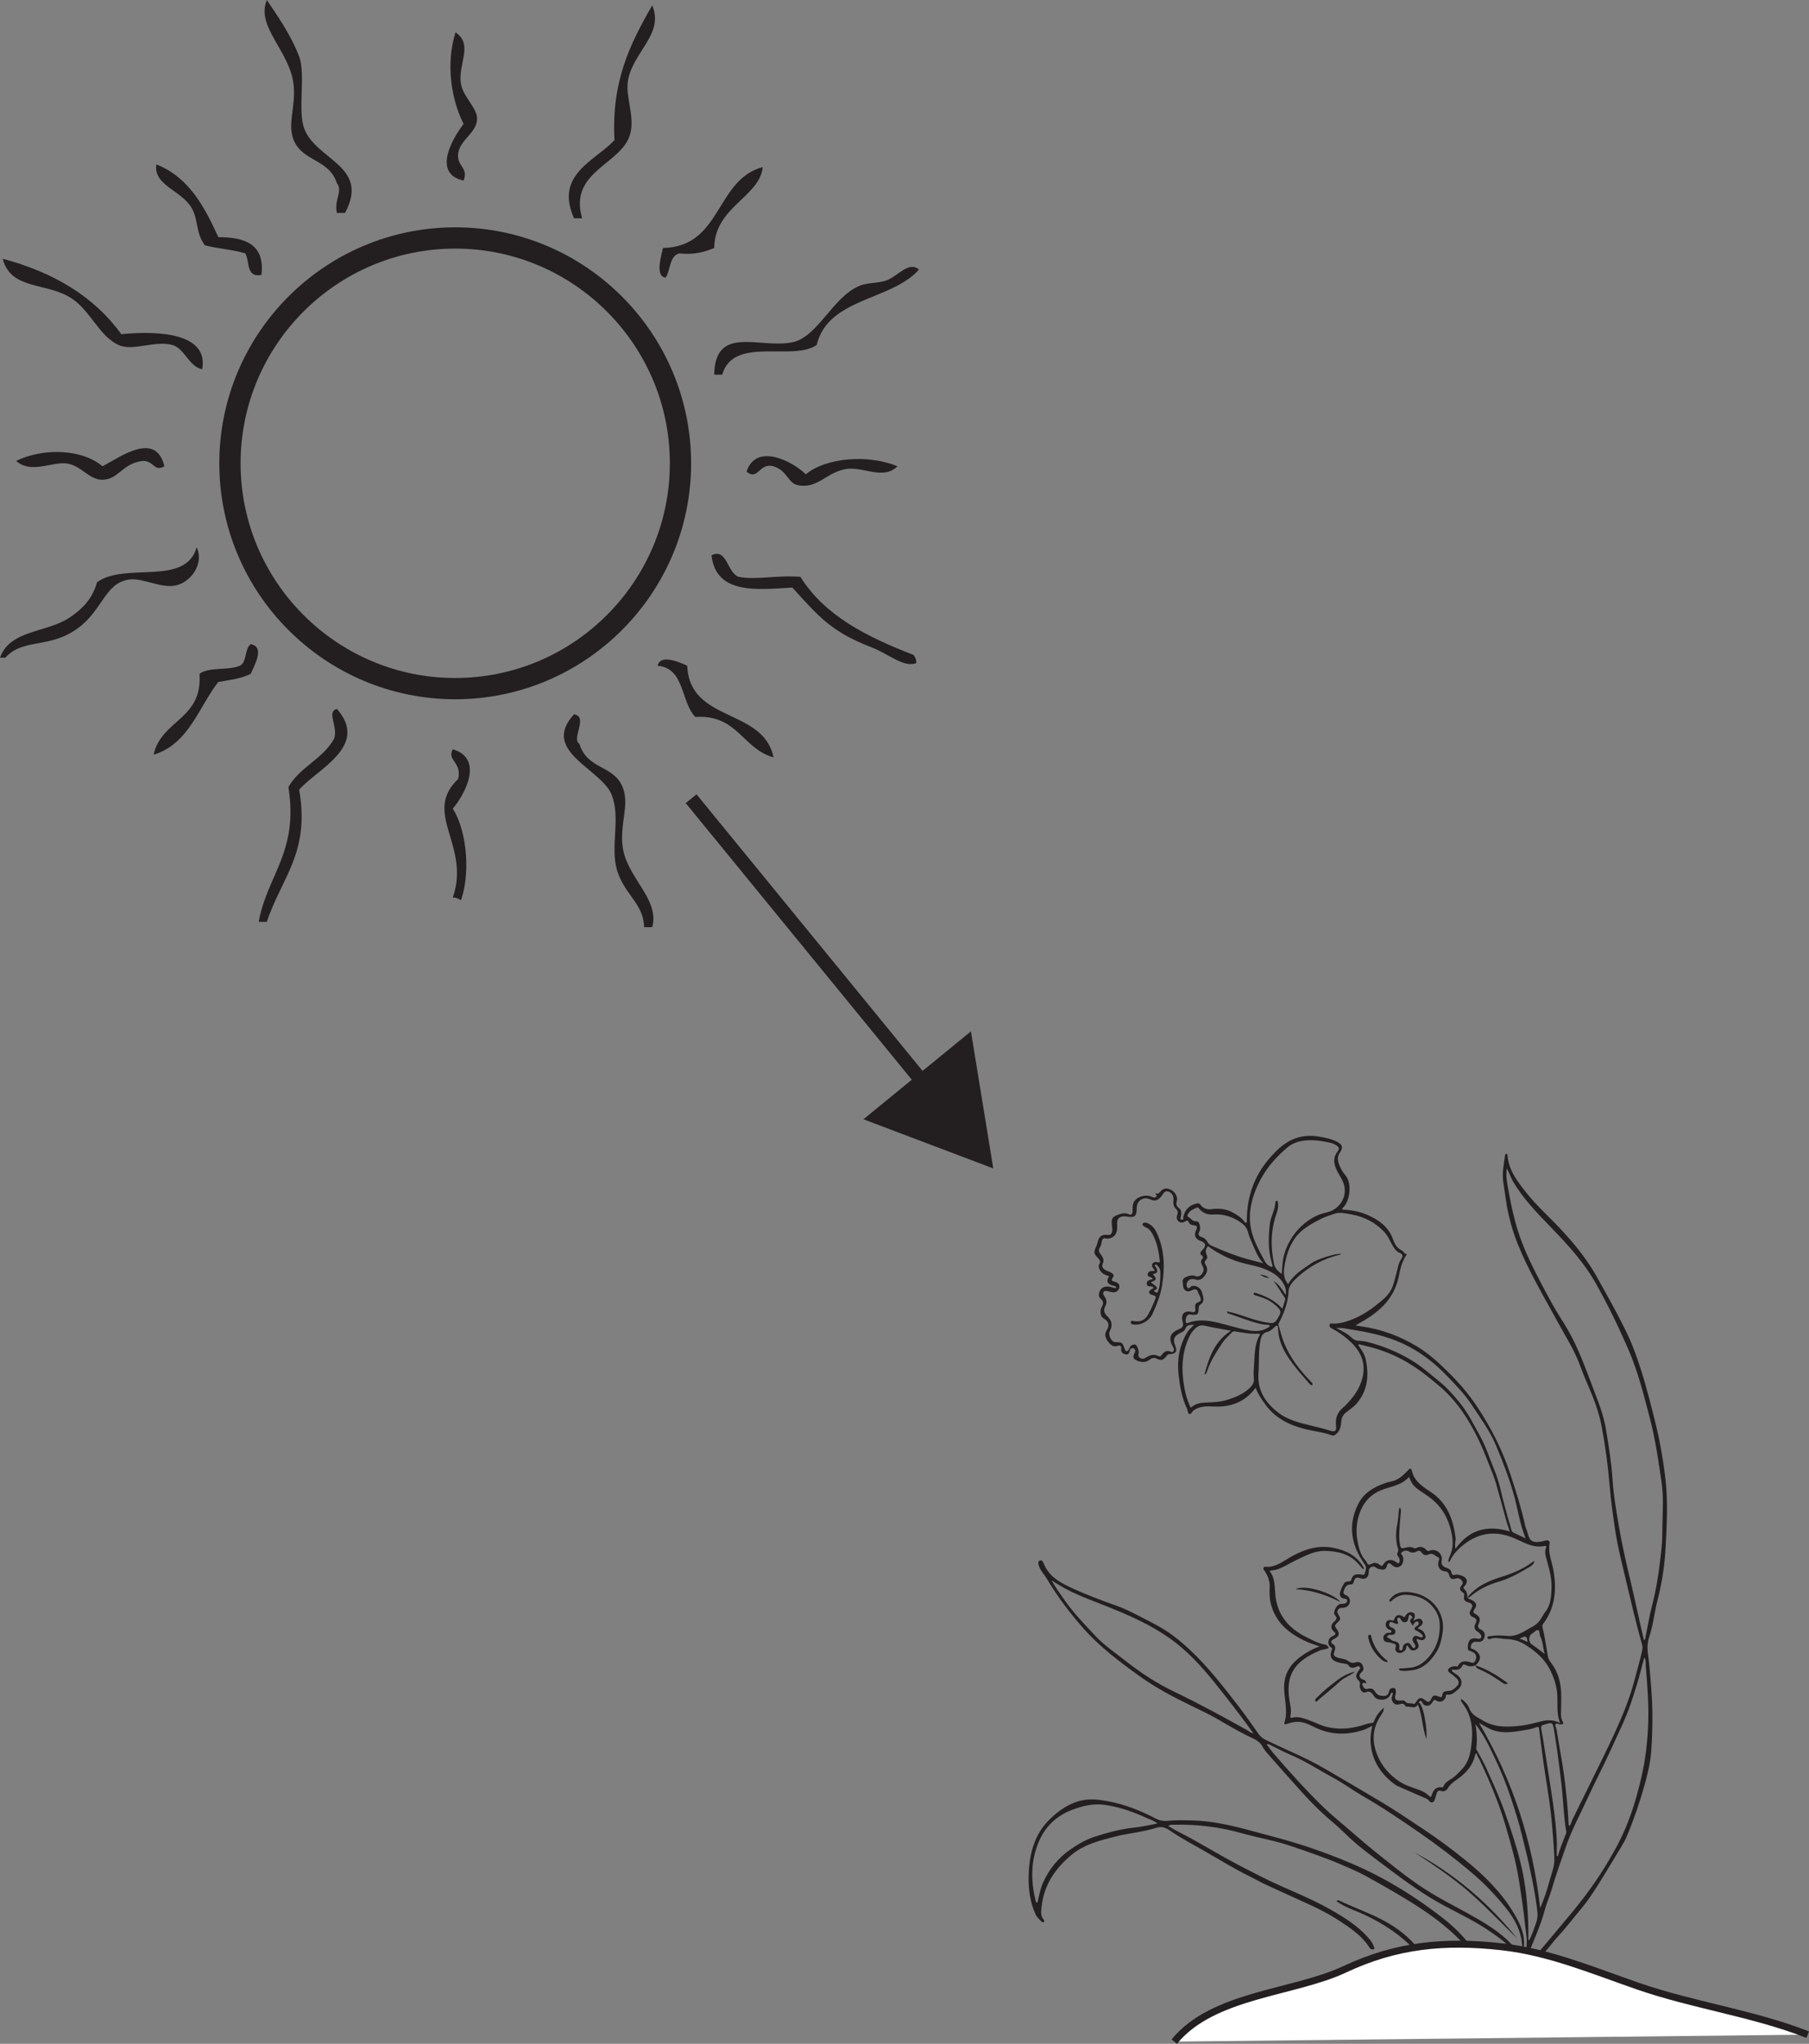 <?xml version="1.0" encoding="UTF-8"?>
<svg xmlns="http://www.w3.org/2000/svg" xmlns:xlink="http://www.w3.org/1999/xlink" width="259.871pt" height="293.523pt" viewBox="0 0 259.871 293.523" version="1.1">
<rect x="0" y="0" width="259.871" height="293.523" fill="#808080" stroke="none"/>
<defs>
<clipPath id="clip1">
  <path d="M 168 279 L 259.871 279 L 259.871 293.523 L 168 293.523 Z M 168 279 "/>
</clipPath>
<clipPath id="clip2">
  <path d="M 154 265 L 259.871 265 L 259.871 293.523 L 154 293.523 Z M 154 265 "/>
</clipPath>
</defs>
<g id="surface1">
<path style=" stroke:none;fill-rule:evenodd;fill:rgb(13.73%,12.16%,12.549%);fill-opacity:1;" d="M 93.695 133.16 L 92.531 133.16 C 92.449 129.773 89.723 128.5 88.656 125.031 C 87.613 121.582 89.199 117.57 87.887 114.188 C 86.402 110.375 77.562 107.91 82.465 102.582 C 84.582 102.953 82.016 106.07 83.238 106.836 C 84.352 110.547 88.148 109.844 89.438 113.035 C 90.484 115.625 89.023 118.141 89.438 121.547 C 89.977 126.016 94.824 129.098 93.695 133.16 "/>
<path style=" stroke:none;fill-rule:evenodd;fill:rgb(13.73%,12.16%,12.549%);fill-opacity:1;" d="M 38.328 132.387 L 37.168 132.387 C 38.359 125.703 42.922 122.395 41.43 113.035 C 43.066 110.148 46.418 108.988 48.012 106.062 C 48.574 104.23 46.855 102.254 48.398 101.805 C 53.117 107.195 45.48 110.473 42.977 113.422 C 44.574 122.469 40.406 126.109 38.328 132.387 "/>
<path style=" stroke:none;fill-rule:evenodd;fill:rgb(13.73%,12.16%,12.549%);fill-opacity:1;" d="M 66.211 129.293 C 65.891 129.086 65.574 128.887 65.043 128.898 C 67.672 121.434 60.605 116.82 65.816 111.871 C 66.395 109.449 64.164 109.238 65.043 107.609 C 69.516 108.914 66.859 114.004 65.043 116.133 C 67.301 119.699 67.449 125.98 66.211 129.293 "/>
<path style=" stroke:none;fill-rule:evenodd;fill:rgb(13.73%,12.16%,12.549%);fill-opacity:1;" d="M 111.117 108.773 C 106.664 107.543 105.957 102.578 99.891 102.965 C 97.773 100.824 98.395 95.941 94.469 95.613 C 94.891 93.781 97.969 95.27 98.727 95.613 C 99.031 103.82 109.711 101.66 111.117 108.773 "/>
<path style=" stroke:none;fill-rule:evenodd;fill:rgb(13.73%,12.16%,12.549%);fill-opacity:1;" d="M 22.07 108.387 C 23.137 103.387 29.148 103.328 28.656 96.773 C 29.957 95.754 32.844 96.312 34.461 95.613 C 35.496 95.102 35.113 93.172 36.012 92.512 C 38.129 92.883 36.5 95.652 36.012 96.773 C 34.738 97.438 33.027 97.664 31.359 97.938 C 28.488 101.645 27.117 106.855 22.07 108.387 "/>
<path style=" stroke:none;fill-rule:evenodd;fill:rgb(13.73%,12.16%,12.549%);fill-opacity:1;" d="M 102.211 79.742 C 104.438 78.664 104.422 82.168 106.082 82.84 C 108.703 83.344 111.527 82.566 114.984 82.84 C 118.504 88.484 124.648 91.508 131.246 94.066 C 131.453 94.375 131.652 94.695 131.633 95.227 C 129.824 95.949 127.695 93.91 125.055 92.906 C 119.312 90.711 117.422 88.316 113.824 84.387 C 108.941 84.645 102.84 85.492 102.211 79.742 "/>
<path style=" stroke:none;fill-rule:evenodd;fill:rgb(13.73%,12.16%,12.549%);fill-opacity:1;" d="M 0 94.453 C 1.453 90.391 6.758 90.914 10.066 88.645 C 11.75 87.492 13.223 86.145 13.941 83.613 C 18.039 80.664 26.641 84.277 28.262 78.59 C 29.305 80.953 27.523 83.391 25.555 84 C 23.332 84.691 20.637 82.953 18.586 83.227 C 15.078 83.691 14.785 87.562 11.227 90.195 C 7.152 93.211 3.316 91.609 0.773 94.453 Z M 0 94.453 "/>
<path style=" stroke:none;fill-rule:evenodd;fill:rgb(13.73%,12.16%,12.549%);fill-opacity:1;" d="M 111.117 66.969 C 109.043 66.387 108.906 69.121 107.246 67.738 C 108.605 63.504 113.934 66.285 115.762 68.125 C 118.57 65.727 124.762 65.203 128.922 66.969 C 126.863 69 124.016 66.965 121.566 67.355 C 118.688 67.812 117.457 70.27 114.602 69.676 C 113.141 69.367 113.141 67.609 111.117 66.969 "/>
<path style=" stroke:none;fill-rule:evenodd;fill:rgb(13.73%,12.16%,12.549%);fill-opacity:1;" d="M 2.324 66.195 C 6.25 64.273 11.824 64.492 14.715 66.965 C 17.188 65.711 22.367 61.789 23.617 66.965 C 22.148 67.816 22.152 66.191 20.52 66.195 C 17.551 66.531 17.043 68.875 14.715 68.902 C 12.801 68.922 11.695 66.898 9.684 66.578 C 7.5 66.227 4.457 68.137 2.324 66.195 "/>
<path style=" stroke:none;fill-rule:evenodd;fill:rgb(13.73%,12.16%,12.549%);fill-opacity:1;" d="M 102.602 53.809 C 102.719 46.582 109.16 50.117 113.824 49.16 C 117.504 48.406 119.602 42.629 123.508 41.031 C 124.625 40.574 126.199 40.695 127.375 40.258 C 128.98 39.664 130.539 37.449 132.02 38.711 C 128.023 43.223 118.992 42.719 117.316 49.547 C 113.879 51.953 105.34 48.195 103.754 53.809 Z M 102.602 53.809 "/>
<path style=" stroke:none;fill-rule:evenodd;fill:rgb(13.73%,12.16%,12.549%);fill-opacity:1;" d="M 29.039 53.031 C 27.125 52.641 26.52 50.031 24.781 49.555 C 22.227 48.844 19.094 50.488 17.043 49.555 C 14.289 48.293 13.074 44.797 10.457 42.969 C 6.852 40.453 1.582 41.785 0.391 37.164 C 7.727 39.113 13.531 42.602 17.426 47.996 C 23.328 47.41 29.984 48.051 29.039 53.031 "/>
<path style=" stroke:none;fill-rule:evenodd;fill:rgb(13.73%,12.16%,12.549%);fill-opacity:1;" d="M 95.629 39.871 C 93.996 39.738 95.09 36.453 95.238 35.613 C 103.727 35.449 102.738 25.82 109.566 23.996 C 109.148 28.305 102.66 29.688 102.602 35.613 C 101.234 36.184 99.734 36.621 97.566 36.395 C 96.152 36.781 96.34 38.777 95.629 39.871 "/>
<path style=" stroke:none;fill-rule:evenodd;fill:rgb(13.73%,12.16%,12.549%);fill-opacity:1;" d="M 37.559 39.484 C 35.316 39.922 35.898 37.535 35.238 36.383 C 33.453 35.848 31.266 35.711 29.422 35.227 C 28.062 33.352 28.539 31.559 27.492 29.805 C 25.992 27.309 22.027 26.621 22.457 23.613 C 27.098 25.426 29.344 29.629 31.367 34.062 C 35.242 34.055 38.07 35.102 37.559 39.484 "/>
<path style=" stroke:none;fill-rule:evenodd;fill:rgb(13.73%,12.16%,12.549%);fill-opacity:1;" d="M 83.625 31.352 L 82.465 31.352 C 79.633 25.055 85.492 23.113 88.273 20.129 C 87.824 11.715 90.48 6.367 93.691 0.77 C 95.457 4.906 90.871 7.484 90.207 11.613 C 89.844 13.895 91.121 16.438 90.598 18.969 C 89.633 23.637 81.605 24.402 83.625 31.352 "/>
<path style=" stroke:none;fill-rule:evenodd;fill:rgb(13.73%,12.16%,12.549%);fill-opacity:1;" d="M 49.562 30.582 L 48.398 30.582 C 47.949 28.742 49.297 27.41 48.398 26.32 C 47.266 22.801 43.504 23.266 42.199 20.129 C 41.258 17.852 42.457 15.492 42.199 12.383 C 41.801 7.445 36.688 3.898 38.332 0 C 39.645 1.945 41.844 5.07 42.977 8.133 C 43.953 10.762 42.691 15.961 43.75 18.578 C 45.555 23.043 53.164 23.902 49.562 30.582 "/>
<path style=" stroke:none;fill-rule:evenodd;fill:rgb(13.73%,12.16%,12.549%);fill-opacity:1;" d="M 66.594 25.934 C 62.109 24.969 64.922 19.957 66.594 17.809 C 64.863 14.344 63.992 9.27 65.434 4.648 C 68.059 6.395 65.758 9.211 66.211 12 C 66.516 13.918 68.531 15.453 68.531 17.031 C 68.531 19.094 66.074 20.016 65.816 22.066 C 65.586 23.91 67.352 24.047 66.594 25.934 "/>
<path style=" stroke:none;fill-rule:nonzero;fill:rgb(13.73%,12.16%,12.549%);fill-opacity:1;" d="M 65.395 35.703 C 48.395 35.703 34.562 49.535 34.562 66.539 C 34.562 83.539 48.395 97.371 65.395 97.371 C 82.395 97.371 96.227 83.539 96.227 66.539 C 96.227 49.535 82.395 35.703 65.395 35.703 M 65.395 100.426 C 46.707 100.426 31.504 85.223 31.504 66.539 C 31.504 47.852 46.707 32.648 65.395 32.648 C 84.082 32.648 99.281 47.852 99.281 66.539 C 99.281 85.223 84.082 100.426 65.395 100.426 "/>
<path style=" stroke:none;fill-rule:evenodd;fill:rgb(13.73%,12.16%,12.549%);fill-opacity:1;" d="M 219.434 235.789 C 219.359 234.934 219.168 234.859 218.273 235.359 C 218.707 235.422 219.023 235.664 219.434 235.789 M 221.902 237.535 C 221.66 236.699 221.66 235.816 221.27 235.027 C 221.125 234.734 221.238 234.23 220.961 234.121 C 220.695 234.02 220.418 234.434 220.121 234.586 C 219.586 234.859 219.523 235.777 220.016 236.129 C 220.648 236.578 221.27 237.035 221.902 237.535 M 223.633 266.547 C 223.688 266.555 223.738 266.559 223.793 266.566 C 224.059 265.586 224.449 264.652 224.816 263.707 C 224.898 263.492 225.039 263.297 224.996 263.023 C 224.602 260.699 224.562 258.34 224.285 256.004 C 223.988 253.535 223.676 251.07 223.27 248.617 C 223.047 247.301 223.062 247.316 221.77 247.699 C 221.387 247.812 221.344 247.969 221.414 248.332 C 221.613 249.332 221.754 250.344 221.914 251.352 C 222.242 253.348 222.539 255.344 222.852 257.336 C 223.195 259.535 223.496 261.738 223.625 263.957 C 223.676 264.816 223.633 265.684 223.633 266.547 M 181.484 181.426 C 180.715 180.621 180.359 179.637 179.949 178.711 C 179.688 178.129 179.422 177.539 179.266 176.902 C 179.129 176.359 178.758 175.918 178.289 175.59 C 177.082 174.742 175.742 174.312 174.258 174.422 C 173.434 174.48 172.773 174.191 172.246 173.574 C 172.16 173.473 172.105 173.352 171.938 173.43 C 171.449 173.652 170.926 173.824 170.668 174.359 C 170.594 174.516 170.492 174.68 170.719 174.777 C 171.113 174.945 171.285 175.473 171.859 175.391 C 172.117 175.355 172.305 175.695 172.359 175.984 C 172.422 176.297 172.438 176.621 172.281 176.91 C 172.086 177.277 172.168 177.516 172.566 177.633 C 172.98 177.758 173.273 178.008 173.473 178.395 C 173.602 178.652 173.844 178.812 174.102 178.926 C 175.965 179.754 177.859 180.5 179.844 181 C 180.391 181.141 180.938 181.285 181.484 181.426 M 211.957 247.625 C 212.156 248.793 212.223 249.953 212.074 251.121 C 212.062 251.242 212.145 251.32 212.195 251.422 C 212.641 252.25 213.125 253.07 213.508 253.93 C 214.477 256.07 215.453 258.211 216.234 260.434 C 217.047 262.746 217.824 265.062 218.414 267.441 C 219.191 270.594 219.496 273.809 219.555 277.043 C 219.566 277.566 219.559 278.086 219.559 278.605 C 219.609 278.605 219.656 278.609 219.707 278.613 C 219.887 278.191 220.09 277.781 220.242 277.352 C 220.539 276.496 220.957 275.648 220.863 274.719 C 220.621 272.355 220.133 270.031 219.637 267.711 C 219.328 266.281 218.938 264.867 218.602 263.441 C 218.191 261.703 217.641 260.012 217.082 258.32 C 216.43 256.344 215.66 254.418 214.766 252.543 C 213.953 250.84 213.164 249.125 211.957 247.625 M 219.164 220.938 C 219.02 220.535 218.914 220.266 218.82 219.992 C 218.238 218.27 217.969 216.469 217.48 214.719 C 216.809 212.297 215.898 209.965 214.938 207.66 C 214.039 205.504 212.637 203.602 211.348 201.652 C 210.383 200.195 209.156 198.945 207.949 197.684 C 206.074 195.719 203.969 194.086 201.48 192.941 C 199.172 191.875 196.73 191.355 194.25 190.965 C 193.562 190.855 192.859 190.66 191.977 190.73 C 192.816 191.184 193.555 191.516 194.117 192.07 C 194.473 192.422 194.84 192.574 195.297 192.57 C 195.73 192.566 196.145 192.648 196.559 192.758 C 198.746 193.328 200.809 194.184 202.75 195.344 C 204.207 196.215 205.457 197.355 206.773 198.406 C 207.855 199.273 208.75 200.301 209.625 201.359 C 210.871 202.871 211.73 204.629 212.668 206.336 C 213.484 207.82 213.98 209.441 214.625 211 C 214.98 211.855 215.273 212.734 215.488 213.637 C 215.969 215.676 216.523 217.695 217.121 219.703 C 217.168 219.871 217.238 220.02 217.402 220.098 C 217.949 220.359 218.5 220.621 219.164 220.938 M 171.051 202.176 C 171.676 201.602 172.418 201.445 173.219 201.426 C 174.297 201.402 175.367 201.348 176.41 201.008 C 177.566 200.629 178.664 200.172 179.559 199.305 C 179.91 198.961 180.16 198.555 180.125 198.09 C 180.074 197.398 180.09 196.719 180.145 196.035 C 180.254 194.586 180.188 193.098 180.945 191.766 C 181.047 191.578 180.957 191.523 180.797 191.535 C 179.652 191.629 178.543 191.379 177.426 191.215 C 177.258 191.191 177.086 191.219 176.961 191.355 C 176.496 191.855 175.953 192.309 175.586 192.879 C 174.738 194.18 173.863 195.477 173.387 196.988 C 173.336 197.145 173.273 197.332 173.02 197.414 C 173.68 194.961 174.465 192.637 176.832 191.117 C 175.469 190.859 174.242 190.66 173.035 190.391 C 172.312 190.227 171.855 190.59 171.449 191.051 C 171.129 191.41 170.898 191.836 170.703 192.285 C 169.938 194.051 169.746 195.91 169.934 197.793 C 170.082 199.281 170.367 200.766 171.051 202.176 M 173.512 178.965 C 173.246 179.352 173.102 179.719 173.336 180.184 C 173.445 180.398 173.488 180.711 173.266 180.918 C 172.977 181.184 173.051 181.438 173.227 181.707 C 173.582 182.273 173.383 182.812 173.035 183.254 C 172.715 183.66 172.285 183.98 171.68 183.742 C 171.535 183.684 171.352 183.688 171.188 183.699 C 170.664 183.727 170.297 184.348 170.516 184.82 C 170.625 185.062 170.801 185.059 170.953 184.895 C 171.176 184.648 171.445 184.629 171.719 184.699 C 172.258 184.836 172.582 185.215 172.707 185.73 C 172.84 186.273 173.113 186.852 172.504 187.312 C 172.371 187.414 172.211 187.496 172.207 187.742 C 172.168 188.82 172.062 188.91 171.051 188.789 C 170.801 188.758 170.609 188.785 170.484 189.023 C 170.332 189.312 170.273 189.621 170.371 189.934 C 170.418 190.078 170.547 190.031 170.652 189.988 C 172.031 189.453 173.414 189.613 174.809 189.922 C 176.371 190.27 177.879 190.812 179.461 191.07 C 180.43 191.23 181.387 191.207 182.238 190.609 C 182.324 190.547 182.449 190.492 182.387 190.352 C 182.34 190.254 182.23 190.27 182.137 190.27 C 181.691 190.254 181.258 190.18 180.82 190.074 C 179.375 189.719 178.008 189.141 176.598 188.684 C 176.461 188.641 176.277 188.613 176.266 188.332 C 176.789 188.465 177.277 188.562 177.75 188.715 C 179.215 189.184 180.652 189.746 182.188 189.969 C 183.051 190.094 183.211 189.996 183.824 188.84 C 184.137 188.25 183.727 187.945 183.398 187.602 C 183.297 187.496 183.168 187.418 183.055 187.32 C 182.293 186.652 181.363 186.344 180.422 186.055 C 180.266 186.004 180.027 185.953 180.098 185.754 C 180.172 185.559 180.398 185.695 180.539 185.738 C 181.91 186.184 183.184 186.781 184.215 187.957 C 184.359 187.492 184.496 187.098 184.605 186.691 C 184.656 186.5 184.574 186.363 184.434 186.176 C 183.906 185.457 183.52 184.645 182.93 183.961 C 183.73 184.422 184.18 185.184 184.688 185.961 C 184.816 185.375 184.664 184.891 184.418 184.43 C 183.816 183.297 182.781 182.691 181.641 182.238 C 180.723 181.875 179.754 181.691 178.801 181.461 C 176.867 180.988 175.117 180.129 173.512 178.965 M 212.469 247.441 C 217.336 255.688 220.191 264.512 221.254 274.02 C 221.836 272.672 222.273 271.371 222.621 270.051 C 222.898 269.004 223.352 268 223.293 266.855 C 223.18 264.707 223.031 262.559 222.789 260.422 C 222.512 257.973 222.07 255.543 221.723 253.102 C 221.5 251.543 221.316 249.977 221.117 248.414 C 221.086 248.164 221.078 247.898 220.695 248.059 C 220.051 248.324 219.367 248.414 218.691 248.527 C 217.371 248.746 216.051 248.953 214.715 248.555 C 213.918 248.32 213.242 247.867 212.469 247.441 M 182.766 181.961 C 182.785 181.914 182.816 181.879 182.809 181.852 C 182.766 181.652 182.727 181.449 182.668 181.254 C 182.148 179.453 182.211 177.629 182.414 175.789 C 182.535 174.707 183.184 173.77 183.211 172.672 C 183.215 172.57 183.281 172.434 183.414 172.449 C 183.543 172.465 183.574 172.602 183.59 172.703 C 183.676 173.254 183.551 173.793 183.375 174.293 C 182.535 176.676 182.504 179.082 183.023 181.527 C 183.164 182.191 183.605 182.547 184.129 182.973 C 184.156 182.582 184.172 182.289 184.191 181.996 C 184.25 181.008 184.449 180.039 184.84 179.141 C 185.344 177.973 186.047 176.93 186.992 176.059 C 188.008 175.117 189.195 174.418 190.52 174.141 C 192.34 173.754 193.539 172.047 193.09 170.227 C 192.883 169.391 192.332 168.738 191.992 167.98 C 191.605 167.113 191.473 166.246 192.121 165.414 C 192.465 164.973 192.395 164.77 191.926 164.461 C 191.625 164.262 191.293 164.148 190.953 164.082 C 189.734 163.832 188.504 163.645 187.262 163.82 C 186.426 163.938 185.629 164.207 184.969 164.766 C 184.266 165.363 183.594 165.996 182.977 166.695 C 181.723 168.125 180.777 169.723 180.152 171.516 C 179.461 173.496 179.309 175.492 179.992 177.516 C 180.414 178.773 181.039 179.926 181.672 181.086 C 181.941 181.574 182.246 181.855 182.766 181.961 M 163.289 173.523 C 163.301 174.676 163.012 174.918 161.871 174.711 C 161.816 174.703 161.762 174.691 161.707 174.688 C 160.777 174.637 160.398 175.027 160.484 175.941 C 160.52 176.355 160.484 176.758 160.312 177.145 C 160.078 177.668 159.391 177.992 158.836 177.852 C 158.512 177.766 158.363 177.93 158.293 178.234 C 158.223 178.539 158.184 178.883 158.016 179.133 C 157.75 179.523 157.84 179.797 158.105 180.125 C 158.418 180.508 158.66 180.953 158.422 181.457 C 158.211 181.91 158.43 182.176 158.766 182.383 C 159.016 182.535 159.309 182.617 159.574 182.746 C 159.879 182.891 160.117 183.156 159.887 183.445 C 159.52 183.902 159.781 183.988 160.152 184.086 C 160.598 184.207 160.898 184.453 160.785 184.961 C 160.68 185.422 160.25 185.668 159.746 185.578 C 159.531 185.539 159.316 185.473 159.098 185.43 C 158.898 185.387 158.652 185.348 158.535 185.535 C 158.406 185.738 158.496 185.957 158.645 186.152 C 158.969 186.59 159.066 187.07 158.797 187.562 C 158.492 188.125 158.59 188.574 159.047 189.008 C 159.691 189.617 159.898 190.305 159.438 191.16 C 159.137 191.719 159.672 192.742 160.195 192.754 C 161.227 192.77 161.227 192.77 161.582 193.777 C 161.695 194.094 161.879 194.152 162.102 193.883 C 162.195 193.77 162.262 193.633 162.312 193.492 C 162.418 193.203 162.68 193.121 162.93 193.09 C 163.184 193.062 163.309 193.289 163.398 193.5 C 163.535 193.809 163.633 194.121 163.547 194.473 C 163.457 194.84 163.691 195.02 164.008 195.117 C 164.289 195.203 164.508 195.039 164.727 194.906 C 165.246 194.59 165.801 194.449 166.363 194.734 C 166.637 194.871 166.73 194.793 166.891 194.582 C 167.164 194.227 167.48 193.898 168.016 194.062 C 168.191 194.117 168.395 194.297 168.562 194.051 C 168.723 193.809 168.605 193.598 168.48 193.379 C 167.816 192.207 168.07 191.422 169.324 190.91 C 169.855 190.691 170.07 190.457 169.895 189.828 C 169.586 188.719 170.129 188.164 171.219 188.422 C 171.68 188.527 171.754 188.32 171.707 187.961 C 171.66 187.57 171.648 187.16 172.094 187.031 C 172.652 186.867 172.527 186.539 172.387 186.18 C 172.328 186.023 172.203 185.891 172.16 185.734 C 172 185.145 171.73 185.027 171.16 185.332 C 170.5 185.68 169.938 185.273 169.945 184.539 C 169.945 184.43 169.926 184.316 169.906 184.211 C 169.832 183.824 169.992 183.562 170.34 183.41 C 170.773 183.223 171.223 183.078 171.688 183.258 C 172.113 183.422 172.438 183.258 172.664 182.945 C 172.898 182.629 173 182.277 172.773 181.855 C 172.594 181.52 172.355 181.125 172.758 180.738 C 172.891 180.609 172.789 180.438 172.68 180.344 C 172.293 180.027 172.414 179.82 172.734 179.512 C 173.348 178.91 173.203 178.461 172.445 178.207 C 171.676 177.953 171.484 177.352 171.848 176.613 C 172.055 176.191 171.961 176.016 171.473 175.969 C 171.148 175.938 170.883 175.816 170.762 175.52 C 170.645 175.238 170.523 175.27 170.305 175.398 C 169.988 175.582 169.629 175.68 169.312 175.418 C 168.977 175.141 169.008 174.738 169.137 174.387 C 169.25 174.07 169.18 173.852 168.957 173.641 C 168.625 173.32 168.508 172.93 168.566 172.473 C 168.645 171.824 168.41 171.352 167.918 171.152 C 167.328 170.91 167.145 171.391 166.887 171.742 C 166.395 172.406 165.891 172.566 165.262 172.262 C 164.27 171.777 163.277 172.41 163.289 173.523 M 196.281 241.723 C 196.023 241.75 195.566 241.531 195.73 242.027 C 195.824 242.316 196.035 242.684 196.52 242.539 C 196.957 242.41 197.301 242.539 197.547 242.969 C 197.824 243.453 198.285 243.578 198.828 243.562 C 199.34 243.547 199.465 243.25 199.562 242.828 C 199.629 242.527 199.898 242.391 200.211 242.426 C 200.555 242.469 200.5 242.762 200.523 242.988 C 200.535 243.113 200.5 243.246 200.469 243.371 C 200.289 244.02 200.488 244.27 201.168 244.223 C 201.414 244.207 201.699 244.156 201.852 244.355 C 202.18 244.785 202.676 244.52 203.059 244.703 C 203.176 244.762 203.312 244.586 203.398 244.457 C 203.883 243.73 204.109 243.699 204.84 244.25 C 205.102 244.445 205.328 244.5 205.516 244.141 C 205.906 243.398 205.934 243.395 206.762 243.676 C 206.949 243.738 207.164 243.816 207.176 243.52 C 207.203 242.957 207.582 242.852 208.016 242.852 C 208.625 242.852 209.016 242.465 209.371 242.074 C 209.637 241.781 209.578 241.383 209.312 241.105 C 209.008 240.793 208.656 240.52 208.297 240.266 C 207.941 240.008 207.91 239.758 208.281 239.508 C 208.535 239.34 208.832 239.297 209.133 239.293 C 209.23 239.293 209.34 239.438 209.422 239.277 C 209.883 238.418 210.594 238.52 211.348 238.77 C 211.645 238.867 211.836 238.746 211.961 238.453 C 212.215 237.855 212.02 237.402 211.328 237.16 C 211.125 237.09 210.875 237.02 210.867 236.82 C 210.84 236.438 210.867 236.02 211.047 235.684 C 211.242 235.32 211.641 235.266 212.027 235.293 C 212.121 235.297 212.207 235.336 212.301 235.352 C 212.469 235.371 212.637 235.379 212.746 235.207 C 212.871 235.016 212.781 234.852 212.656 234.703 C 212.547 234.578 212.441 234.434 212.301 234.355 C 211.723 234.035 211.73 233.605 212 233.086 C 212.184 232.734 212.109 232.457 211.699 232.293 C 211.094 232.051 210.98 231.66 211.32 231.121 C 211.645 230.609 211.52 230.289 210.945 230.133 C 210.387 229.977 210.223 229.742 210.332 229.18 C 210.367 228.992 210.371 228.875 210.199 228.754 C 209.664 228.379 209.598 228.152 209.98 227.648 C 210.234 227.32 210.133 227.145 209.902 226.895 C 209.637 226.613 209.32 226.625 209.027 226.723 C 208.5 226.898 208.285 226.602 208.176 226.199 C 208.078 225.832 207.891 225.691 207.52 225.66 C 206.871 225.605 206.477 224.984 206.629 224.344 C 206.688 224.105 206.875 223.762 206.582 223.641 C 206.164 223.469 205.82 222.965 205.285 223.223 C 204.836 223.438 204.496 223.363 204.219 222.965 C 204.055 222.73 203.828 222.645 203.59 222.781 C 203.16 223.039 202.773 223.031 202.332 222.785 C 202.023 222.613 201.648 222.703 201.387 222.914 C 201.105 223.145 201.461 223.332 201.527 223.535 C 201.684 224.008 201.531 224.664 201.184 224.91 C 200.777 225.199 200.359 225.133 199.902 224.707 C 199.551 224.379 199.348 224.434 199.223 224.922 C 199.117 225.312 198.926 225.469 198.504 225.41 C 198.184 225.367 197.891 225.332 197.629 225.113 C 197.406 224.93 197.141 224.953 196.898 225.102 C 196.68 225.23 196.629 225.438 196.633 225.676 C 196.656 226.551 196.152 226.93 195.336 226.641 C 194.957 226.504 194.707 226.547 194.539 226.957 C 194.449 227.184 194.41 227.555 194.113 227.551 C 193.52 227.543 193.316 227.781 193.086 228.344 C 192.871 228.875 193.02 228.945 193.402 229.121 C 194.035 229.41 194.105 230.25 193.555 230.688 C 193.289 230.898 192.98 230.91 192.66 230.918 C 192.281 230.93 191.992 231.395 192.164 231.691 C 192.648 232.523 192.66 232.535 192 233.145 C 191.742 233.387 191.719 233.551 191.945 233.84 C 192.539 234.602 192.43 235.012 191.574 235.41 C 191.223 235.574 191.117 235.918 191.398 236.074 C 191.902 236.348 191.863 236.715 191.699 237.156 C 191.5 237.695 191.602 237.855 192.152 238.055 C 192.66 238.238 193.246 238.211 193.676 238.551 C 194.027 238.82 194.328 238.875 194.746 238.75 C 195.133 238.629 195.531 238.695 195.734 239.141 C 195.914 239.535 195.973 239.875 195.543 240.211 C 195.113 240.551 195.289 241.07 195.836 241.223 C 196.078 241.289 196.238 241.406 196.281 241.723 M 236.152 235.527 C 236.199 235.52 236.242 235.516 236.285 235.504 C 236.301 235.457 236.332 235.406 236.34 235.355 C 236.668 233.754 236.926 232.141 237.332 230.562 C 238.027 227.895 238.383 225.18 238.68 222.449 C 238.805 221.27 238.797 220.078 238.816 218.891 C 238.848 216.914 238.992 214.926 238.703 212.957 C 238.25 209.871 237.82 206.785 237.031 203.762 C 236.145 200.371 235.305 196.98 233.898 193.742 C 232.504 190.535 230.992 187.414 229.277 184.367 C 227.57 181.328 225.262 178.809 222.875 176.34 C 220.859 174.258 218.832 172.188 217.348 169.668 C 217.012 169.102 216.855 168.457 216.441 167.805 C 216.344 168.664 216.418 169.395 216.547 170.125 C 216.867 171.953 217.207 173.777 217.699 175.566 C 218.246 177.559 219 179.473 219.891 181.336 C 220.859 183.359 221.922 185.332 223 187.297 C 223.656 188.496 224.434 189.629 225.125 190.809 C 226.777 193.617 227.832 196.695 228.992 199.719 C 229.691 201.539 230.395 203.367 230.715 205.336 C 231.094 207.66 231.484 209.984 231.637 212.332 C 231.793 214.727 232.195 217.082 232.602 219.434 C 233.02 221.84 233.555 224.23 234.125 226.609 C 234.719 229.098 235.254 231.602 235.82 234.094 C 235.926 234.574 236.043 235.047 236.152 235.527 M 185.047 184.426 C 185.848 183 187.199 182.254 188.438 181.383 C 189.305 180.773 192.051 179.949 192.719 180.082 C 192.598 180.137 192.52 180.184 192.434 180.203 C 190.129 180.758 188.105 181.852 186.367 183.453 C 185.789 183.988 185.148 184.621 185.109 185.43 C 185.031 187.086 184.465 188.559 183.727 189.992 C 183.688 190.074 183.613 190.133 183.648 190.242 C 183.918 191.109 184.121 192 184.457 192.84 C 185.32 194.988 186.723 196.777 188.32 198.426 C 188.465 198.574 188.648 198.699 188.492 198.949 C 188.227 198.918 188.09 198.707 187.938 198.527 C 187.379 197.859 186.785 197.223 186.242 196.543 C 184.867 194.824 183.656 193.043 183.598 190.734 C 183.594 190.605 183.602 190.449 183.453 190.398 C 183.305 190.352 183.223 190.496 183.125 190.578 C 182.801 190.855 182.492 191.188 182.07 191.277 C 181.324 191.438 181.164 192 181.047 192.613 C 180.762 194.121 180.898 195.656 180.785 197.168 C 180.594 199.672 181.781 201.457 183.625 202.875 C 185.02 203.945 186.727 204.348 188.41 204.758 C 189.293 204.969 190.18 205.172 191.039 205.457 C 191.723 205.684 192.023 205.539 191.93 204.82 C 191.789 203.707 192.109 202.812 192.988 202.109 C 193.219 201.926 193.414 201.695 193.617 201.48 C 194.785 200.254 195.652 198.82 195.855 197.152 C 196.102 195.094 195.043 193.531 193.512 192.262 C 192.828 191.688 192.094 191.184 191.297 190.773 C 191.086 190.664 190.93 190.5 191.008 190.238 C 191.086 189.969 191.316 190.094 191.48 190.094 C 192.195 190.105 192.879 189.969 193.555 189.742 C 195.035 189.246 196.371 188.484 197.582 187.527 C 198.527 186.785 199.512 186.062 200 184.891 C 200.277 184.234 200.41 183.543 200.605 182.863 C 200.801 182.172 200.863 181.414 201.297 180.824 C 201.652 180.34 201.449 180.082 201.051 179.918 C 200.598 179.734 200.367 179.383 200.129 179.004 C 199.699 178.316 199.422 177.52 198.855 176.926 C 197.566 175.562 195.973 174.734 194.121 174.41 C 193.32 174.27 192.512 174.039 191.703 174.312 C 191 174.547 190.281 174.777 189.625 175.117 C 188.234 175.848 186.855 176.59 185.93 177.973 C 185.086 179.23 184.699 180.602 184.488 182.07 C 184.367 182.922 184.434 183.68 185.047 184.426 M 211.984 239.16 C 211.512 239.375 211.047 239.344 210.582 239.137 C 210.395 239.051 210.195 238.945 210.07 239.223 C 209.816 239.781 209.344 239.852 208.816 239.797 C 208.723 239.785 208.629 239.734 208.574 239.844 C 208.523 239.945 208.586 240.023 208.664 240.082 C 208.891 240.246 209.121 240.398 209.344 240.566 C 210.129 241.152 210.148 242.07 209.395 242.68 C 208.949 243.039 208.547 243.48 207.879 243.367 C 207.672 243.332 207.734 243.523 207.707 243.641 C 207.543 244.309 206.879 244.602 206.301 244.215 C 206.031 244.031 205.957 244.168 205.84 244.355 C 205.672 244.629 205.492 244.906 205.148 244.953 C 204.789 245 204.492 244.906 204.332 244.527 C 204.273 244.379 204.129 244.199 203.945 244.316 C 203.676 244.488 203.98 244.586 204.039 244.699 C 204.508 245.57 204.641 246.531 204.797 247.48 C 204.914 248.195 204.953 248.918 204.922 249.785 C 204.281 248.094 204.352 246.375 203.68 244.793 C 203.32 245.484 202.676 245.059 202.113 245.098 C 202.043 245.102 201.922 245.09 201.906 245.047 C 201.656 244.465 201.234 244.742 200.832 244.801 C 200.285 244.887 199.828 244.328 199.938 243.746 C 199.961 243.617 200.012 243.496 200.051 243.371 C 200.09 243.266 200.133 243.145 199.98 243.102 C 199.863 243.07 199.824 243.172 199.789 243.258 C 199.496 243.98 198.93 244.16 198.211 244.086 C 197.852 244.047 197.582 243.902 197.383 243.598 C 197.094 243.16 196.832 242.75 196.148 243.043 C 195.715 243.23 195.242 242.559 195.344 241.941 C 195.375 241.758 195.43 241.637 195.254 241.457 C 194.699 240.902 194.695 240.586 195.176 239.914 C 195.293 239.75 195.504 239.602 195.324 239.387 C 195.156 239.191 194.961 239.34 194.77 239.414 C 194.359 239.57 193.969 239.609 193.699 239.148 C 193.609 239 193.441 238.973 193.266 238.945 C 192.879 238.887 192.496 238.832 192.121 238.711 C 191.238 238.418 190.961 237.883 191.301 237.012 C 191.375 236.824 191.438 236.723 191.199 236.574 C 190.68 236.258 190.711 235.43 191.227 235.082 C 191.348 235 191.504 234.969 191.625 234.887 C 191.828 234.746 191.965 234.617 191.676 234.379 C 191.121 233.926 191.113 233.375 191.656 232.898 C 192.004 232.594 192.145 232.387 191.773 231.965 C 191.41 231.551 192.023 230.402 192.586 230.348 C 192.734 230.332 192.883 230.344 193.031 230.32 C 193.289 230.285 193.52 230.168 193.52 229.883 C 193.52 229.605 193.262 229.621 193.062 229.586 C 192.609 229.504 192.41 229.133 192.488 228.766 C 192.598 228.281 192.84 227.816 193.09 227.383 C 193.215 227.164 193.527 227.125 193.793 227.113 C 193.953 227.105 194.051 227.07 194.113 226.883 C 194.328 226.215 194.59 226.062 195.305 226.09 C 195.57 226.102 196.016 226.277 196.059 226.008 C 196.121 225.582 196.43 225.195 196.031 224.637 C 194.117 221.957 193.578 219.059 195.109 216.004 C 195.895 214.438 197.309 213.582 198.918 213.023 C 199.215 212.922 199.52 212.82 199.828 212.766 C 200.824 212.59 201.516 211.938 202.172 211.258 C 202.512 210.906 202.688 210.668 202.859 211.352 C 203.223 212.797 204.426 213.52 205.535 214.266 C 207.898 215.84 208.754 218.188 209.098 220.836 C 209.156 221.309 208.914 221.781 209.094 222.426 C 211.062 219.668 213.66 218.973 216.883 219.934 C 216.582 219.082 216.363 218.352 216.168 217.609 C 215.758 216.07 215.328 214.539 214.895 213.008 C 214.75 212.508 214.582 212.02 214.387 211.539 C 213.754 209.973 213.18 208.383 212.449 206.863 C 211.059 203.965 209.352 201.281 206.879 199.156 C 205.223 197.738 203.516 196.391 201.605 195.34 C 199.875 194.387 198.023 193.719 196.098 193.27 C 195.809 193.203 195.523 193.129 195.234 193.066 C 195.207 193.059 195.172 193.094 195.094 193.137 C 195.547 193.793 196.023 194.438 196.191 195.234 C 196.676 197.543 196.492 199.707 194.879 201.578 C 194.426 202.105 193.832 202.465 193.305 202.906 C 192.922 203.227 192.727 203.594 192.691 204.094 C 192.633 204.801 192.52 205.5 191.906 205.992 C 191.715 206.141 191.543 206.219 191.297 206.129 C 190.039 205.664 188.691 205.551 187.402 205.219 C 185.164 204.645 183.215 203.664 181.797 201.742 C 181.238 200.977 180.707 200.215 180.379 199.305 C 178.875 201.34 176.84 202.102 174.434 202.004 C 173.383 201.965 172.355 201.891 171.441 202.582 C 171.227 202.746 171.109 203.191 170.797 203.047 C 170.625 202.965 170.629 202.551 170.516 202.305 C 169.77 200.738 169.488 199.043 169.301 197.359 C 169.07 195.277 169.426 193.254 170.512 191.406 C 170.777 190.957 171.172 190.637 171.535 190.258 C 171.039 190.285 170.516 190.184 170.285 190.84 C 170.16 191.188 169.785 191.32 169.473 191.48 C 168.633 191.918 168.465 192.371 168.828 193.254 C 169.16 194.07 168.926 194.441 168.039 194.477 C 167.77 194.48 167.652 194.648 167.508 194.824 C 167.066 195.363 166.793 195.43 166.16 195.125 C 165.812 194.953 165.504 195 165.223 195.227 C 164.633 195.703 164.023 195.703 163.348 195.41 C 162.828 195.188 162.699 194.957 162.93 194.43 C 163 194.273 163.109 194.133 163.082 193.957 C 163.059 193.777 162.938 193.645 162.762 193.617 C 162.527 193.586 162.363 193.73 162.301 193.941 C 162.207 194.27 162.168 194.617 161.664 194.496 C 161.199 194.383 161.016 194.141 161.066 193.656 C 161.098 193.355 160.949 193.145 160.586 193.277 C 159.957 193.508 159.539 193.156 159.207 192.715 C 158.836 192.227 158.594 191.668 158.973 191.066 C 159.371 190.438 159.371 189.809 158.551 189.355 C 158.082 189.102 157.949 188.297 158.273 187.691 C 158.516 187.238 158.566 186.906 158.125 186.535 C 157.77 186.238 157.82 185.801 157.996 185.406 C 158.215 184.918 158.637 184.773 159.137 184.77 C 159.547 184.762 159.914 185.02 160.363 184.98 C 160.305 184.617 159.996 184.691 159.809 184.621 C 159.023 184.34 158.887 183.996 159.34 183.277 C 158.793 183.125 158.281 182.934 157.996 182.391 C 157.84 182.094 157.746 181.801 157.945 181.5 C 158.141 181.199 158.004 180.984 157.797 180.762 C 157.086 179.988 157.078 179.871 157.523 178.906 C 157.609 178.723 157.645 178.52 157.699 178.32 C 157.887 177.582 158.309 177.25 159.074 177.352 C 159.609 177.418 159.734 177.117 159.785 176.727 C 159.812 176.508 159.758 176.281 159.734 176.062 C 159.59 174.824 159.887 174.699 160.973 174.336 C 161.328 174.219 161.746 174.211 162.125 174.379 C 162.527 174.562 162.676 174.359 162.699 173.988 C 162.719 173.656 162.676 173.309 162.75 172.992 C 162.98 171.988 164.176 171.641 164.91 171.727 C 165.145 171.758 165.371 171.859 165.602 171.93 C 165.762 171.98 165.918 172.02 166.074 171.891 C 166.293 171.703 166.031 171.582 165.957 171.359 C 166.273 171.477 166.449 171.418 166.625 171.195 C 167.082 170.633 167.602 170.555 168.258 170.895 C 168.812 171.184 169.227 171.926 169.059 172.469 C 168.922 172.902 168.973 173.211 169.344 173.492 C 169.758 173.809 169.742 174.254 169.641 174.711 C 169.605 174.883 169.457 175.109 169.75 175.164 C 170.086 175.227 169.945 174.934 169.98 174.785 C 170.215 173.777 170.797 173.105 171.828 172.863 C 172.043 172.812 172.27 172.762 172.43 172.992 C 172.824 173.559 173.395 173.738 174.039 173.656 C 175.059 173.531 176.039 173.59 176.969 174.07 C 177.633 174.414 178.262 174.809 178.734 175.406 C 178.805 175.5 178.875 175.66 179.035 175.586 C 179.148 175.531 179.113 175.395 179.113 175.285 C 179.121 171.898 180.152 168.887 182.398 166.312 C 183.293 165.281 184.258 164.336 185.496 163.734 C 186.77 163.113 188.129 163.008 189.52 163.238 C 190.379 163.383 191.234 163.562 192.027 163.953 C 192.855 164.355 192.992 164.797 192.465 165.559 C 192.148 166.016 192.133 166.48 192.289 166.992 C 192.496 167.66 192.828 168.277 193.273 168.789 C 194.258 169.941 193.898 172.371 193.078 173.277 C 192.969 173.395 192.824 173.504 192.816 173.727 C 194.008 173.766 195.172 173.957 196.273 174.414 C 198.027 175.137 199.488 176.168 200.145 178.066 C 200.359 178.691 200.707 179.25 201.328 179.559 C 201.633 179.707 201.73 180.094 202.105 180.137 C 201.367 181.145 201.152 182.301 200.91 183.441 C 200.355 186.051 198.734 187.852 196.578 189.254 C 196.02 189.617 195.43 189.934 194.73 190.348 C 195.109 190.41 195.383 190.461 195.656 190.504 C 198.488 190.91 201.102 191.891 203.555 193.367 C 205.34 194.445 206.824 195.84 208.285 197.301 C 209.684 198.699 210.953 200.188 212.059 201.824 C 214.18 204.961 215.863 208.309 217.035 211.914 C 217.809 214.277 218.562 216.645 219.094 219.082 C 219.164 219.422 219.34 219.738 219.422 220.074 C 219.715 221.312 220.137 221.602 221.41 221.398 C 221.609 221.367 221.805 221.305 222 221.25 C 222.398 221.145 222.684 221.289 222.609 221.699 C 222.352 223.043 222.938 224.242 223.156 225.508 C 223.629 228.23 223.441 230.879 221.688 233.199 C 221.543 233.395 221.551 233.566 221.602 233.773 C 221.938 235.109 222.113 236.477 222.352 237.828 C 222.426 238.234 222.637 238.559 222.867 238.867 C 223.848 240.164 224.223 241.656 224.27 243.246 C 224.293 244.191 224.258 245.141 224.242 246.09 C 224.234 246.488 224.281 246.875 224.473 247.227 C 224.684 247.605 224.508 247.641 224.176 247.656 C 223.918 247.672 223.594 247.34 223.441 247.676 C 223.359 247.859 223.574 248.16 223.613 248.414 C 223.941 250.617 224.402 252.797 224.688 255.012 C 224.984 257.297 225.234 259.582 225.328 261.887 C 225.332 261.992 225.305 262.113 225.461 262.207 C 225.707 261.996 225.723 261.66 225.855 261.391 C 227.32 258.43 228.77 255.461 230.23 252.504 C 231.371 250.188 232.477 247.852 233.43 245.457 C 234.148 243.652 234.707 241.781 235.18 239.887 C 235.43 238.879 235.754 237.895 235.93 236.867 C 235.984 236.547 235.922 236.277 235.844 236.004 C 234.887 232.648 234.129 229.242 233.312 225.855 C 232.848 223.926 232.375 221.992 232.07 220.027 C 231.715 217.754 231.406 215.473 231.215 213.18 C 230.984 210.418 230.613 207.676 230.105 204.957 C 229.711 202.867 228.977 200.887 228.121 198.945 C 227.688 197.961 227.289 196.961 226.918 195.953 C 226.125 193.812 224.883 191.906 223.805 189.918 C 221.793 186.219 219.621 182.598 218.039 178.684 C 217.207 176.633 216.648 174.492 216.324 172.297 C 216.195 171.453 216.078 170.609 215.953 169.762 C 215.766 168.492 216.02 167.25 216.199 166.004 C 216.215 165.883 216.215 165.719 216.391 165.707 C 216.539 165.703 216.551 165.836 216.562 165.949 C 216.738 168.086 217.977 169.676 219.246 171.27 C 220.762 173.184 222.594 174.793 224.246 176.57 C 226.25 178.727 228.094 180.984 229.508 183.582 C 230.445 185.305 231.434 187.004 232.34 188.746 C 233.141 190.293 233.957 191.844 234.586 193.461 C 235.473 195.73 236.18 198.07 236.805 200.434 C 237.523 203.145 238.238 205.852 238.699 208.617 C 238.984 210.336 239.254 212.051 239.375 213.797 C 239.57 216.551 239.426 219.293 239.285 222.031 C 239.152 224.621 238.785 227.203 238.133 229.719 C 237.664 231.535 237.488 233.418 236.887 235.195 C 236.461 236.469 236.789 237.676 236.906 238.914 C 237.117 241.227 237.336 243.535 237.371 245.859 C 237.398 247.773 237.34 249.672 237.199 251.574 C 237.078 253.191 236.695 254.758 236.262 256.312 C 235.57 258.812 234.727 261.266 233.723 263.66 C 233.488 264.223 233.188 264.762 232.871 265.281 C 231.395 267.703 229.973 270.164 228.375 272.508 C 227.832 273.309 227.207 274.051 226.594 274.797 C 225.68 275.914 224.781 277.051 223.805 278.109 C 222.938 279.051 222.242 280.137 221.281 280.988 C 221.047 281.199 220.801 281.336 220.445 281.223 C 221.059 280.258 221.836 279.445 222.547 278.578 C 224.125 276.656 225.777 274.789 227.293 272.82 C 229.176 270.383 230.844 267.793 232.305 265.074 C 233.953 262.008 234.98 258.73 235.766 255.359 C 236.379 252.727 236.695 250.066 236.777 247.363 C 236.859 244.664 236.648 241.98 236.422 239.301 C 236.391 238.883 236.477 238.457 236.215 238.027 C 236.055 238.637 235.891 239.246 235.73 239.859 C 235.316 241.457 234.816 243.027 234.289 244.59 C 233.508 246.902 232.402 249.07 231.406 251.281 C 230.371 253.578 229.188 255.805 228.137 258.094 C 227.031 260.5 225.762 262.836 224.898 265.355 C 224.227 267.301 223.523 269.234 222.953 271.211 C 222.648 272.262 222.188 273.27 221.906 274.32 C 221.348 276.43 220.449 278.406 219.629 280.41 C 219.512 280.695 219.402 281.191 219.023 281.066 C 218.695 280.957 219.023 280.559 219.098 280.344 C 219.551 279.066 219.223 277.789 219.094 276.535 C 218.863 274.344 218.543 272.16 218.195 269.98 C 217.77 267.34 217.035 264.77 216.285 262.203 C 215.328 258.949 214.012 255.844 212.574 252.781 C 212.426 252.469 212.18 252.203 212.137 251.781 C 211.91 251.91 211.906 252.078 211.867 252.227 C 211.547 253.441 210.828 254.367 209.855 255.152 C 209.203 255.68 208.418 256.062 207.969 256.848 C 207.781 257.176 207.418 257.34 206.996 257.203 C 206.625 257.078 206.449 257.246 206.367 257.609 C 206.297 257.914 206.195 258.215 206.086 258.512 C 205.941 258.91 205.547 258.98 205.301 258.641 C 205.148 258.426 204.934 258.328 204.719 258.23 C 203.414 257.652 202.105 257.086 200.797 256.52 C 200.5 256.395 200.254 256.195 200.008 255.996 C 198.176 254.516 197.051 252.637 196.891 250.254 C 196.84 249.48 196.941 248.703 197.137 247.859 C 196.688 248.074 196.324 248.293 195.93 248.426 C 193.562 249.215 191.23 249.195 188.941 248.102 C 188.078 247.688 187.223 247.215 186.199 247.289 C 185.727 247.32 185.285 247.441 184.844 247.586 C 184.625 247.664 184.426 247.684 184.52 247.391 C 185.086 245.594 184.395 243.816 184.477 242.023 C 184.562 240.199 185.484 238.918 186.871 237.898 C 187.688 237.297 188.574 236.801 189.578 236.449 C 188.98 236.238 188.363 236.062 187.785 235.805 C 185.266 234.68 183.227 233.09 182.539 230.234 C 182.367 229.504 182.359 228.754 182.395 228.02 C 182.438 227.141 182.188 226.383 181.711 225.676 C 181.594 225.508 181.418 225.344 181.527 225.133 C 181.633 224.934 181.863 225.02 182.039 225.023 C 183.25 225.039 184.172 224.332 185.137 223.766 C 187.156 222.578 189.266 221.809 191.652 222.312 C 193.395 222.684 194.918 223.422 195.848 225.055 C 195.879 225.113 195.902 225.184 195.926 225.25 C 195.883 225.289 195.844 225.328 195.801 225.371 C 195.598 225.133 195.395 224.898 195.191 224.66 C 193.895 223.148 192.156 222.758 190.277 222.734 C 188.766 222.719 187.496 223.457 186.188 224.066 C 185.23 224.512 184.359 225.125 183.332 225.434 C 183.039 225.52 182.746 225.508 182.371 225.598 C 183.219 226.672 183.086 227.945 183.219 229.168 C 183.535 232.016 185.18 233.891 187.664 235.117 C 188.543 235.551 189.402 236.047 190.395 236.195 C 190.633 236.23 190.742 236.445 190.902 236.656 C 190.5 236.918 190.02 236.859 189.598 237.039 C 185.973 238.578 184.684 240.492 185.223 244.109 C 185.34 244.875 185.566 245.633 185.379 246.422 C 185.336 246.609 185.367 246.766 185.637 246.688 C 186.438 246.465 187.176 246.742 187.91 246.996 C 188.801 247.305 189.633 247.773 190.562 248.004 C 192.23 248.418 193.871 248.301 195.508 247.84 C 196.027 247.691 196.527 247.48 197.07 247.445 C 197.336 247.43 197.375 247.211 197.457 247.027 C 197.738 246.359 198.168 245.801 198.77 245.266 C 198.816 245.738 198.602 246.02 198.41 246.301 C 197.098 248.219 197.027 250.195 197.969 252.312 C 198.633 253.801 199.652 254.91 200.969 255.809 C 201.781 256.355 202.703 256.645 203.609 256.965 C 204.211 257.184 204.797 257.418 205.246 257.883 C 205.535 258.184 205.613 258.051 205.703 257.75 C 205.91 257.031 206.332 256.582 207.148 256.688 C 207.266 256.703 207.324 256.641 207.359 256.559 C 207.582 256.02 208.012 255.758 208.508 255.457 C 209.086 255.105 209.578 254.555 210.062 254.035 C 210.996 253.035 211.23 251.797 211.383 250.508 C 211.59 248.816 211.523 247.164 210.73 245.617 C 210.516 245.203 210.238 244.828 209.977 244.445 C 209.883 244.312 209.836 244.188 209.914 243.98 C 210.414 244.352 210.867 244.781 211.055 245.312 C 211.41 246.312 212.27 246.645 213.055 247.109 C 214.832 248.168 216.75 248.043 218.684 247.809 C 219.625 247.691 220.535 247.414 221.457 247.199 C 222.332 246.996 223.215 246.977 224.121 247.461 C 223.547 246.039 223.805 244.625 223.699 243.246 C 223.609 242.059 223.234 240.965 222.715 239.902 C 221.906 238.234 220.566 237.105 219.031 236.16 C 218.191 235.641 217.266 235.41 216.285 235.379 C 215.551 235.359 214.824 235.086 214.086 235.379 C 213.949 235.434 213.703 235.414 213.676 235.207 C 213.641 234.945 213.891 235.016 214.039 234.988 C 214.832 234.852 215.637 234.844 216.422 234.941 C 217.492 235.07 218.355 234.629 219.227 234.145 C 219.484 234 219.727 233.828 219.992 233.699 C 220.566 233.43 221.016 233.031 221.352 232.5 C 221.562 232.168 221.73 231.809 221.973 231.512 C 222.773 230.531 222.824 229.371 222.879 228.195 C 222.949 226.816 222.609 225.516 222.246 224.211 C 222.07 223.57 221.82 222.93 222.105 222.246 C 222.172 222.094 222.082 221.988 221.906 222.023 C 220.109 222.414 218.699 221.344 217.16 220.766 C 214.812 219.879 212.629 220.109 210.57 221.609 C 209.605 222.312 208.785 223.105 208.281 224.195 C 208.25 224.266 208.203 224.32 208.066 224.309 C 208.043 223.961 208.195 223.645 208.324 223.352 C 208.812 222.234 208.734 221.09 208.48 219.961 C 208.051 218.043 207.109 216.402 205.539 215.176 C 205.055 214.797 204.535 214.469 204.031 214.121 C 203.094 213.473 202.867 213.195 202.406 212.117 C 201.336 213.355 199.754 213.461 198.383 214.027 C 196.762 214.695 195.766 215.902 195.234 217.555 C 194.855 218.734 194.781 219.957 194.98 221.137 C 195.164 222.188 195.395 223.297 196.184 224.141 C 196.234 224.195 196.285 224.254 196.309 224.32 C 196.457 224.738 196.645 224.809 197.066 224.574 C 197.418 224.383 197.871 224.441 198.215 224.742 C 198.453 224.945 198.578 224.934 198.758 224.625 C 199.145 223.953 199.945 223.852 200.562 224.34 C 200.676 224.434 200.789 224.566 200.949 224.473 C 201.102 224.383 201.055 224.211 201.062 224.066 C 201.07 223.871 200.977 223.711 200.871 223.555 C 200.762 223.398 200.633 223.172 200.73 223.039 C 201.008 222.645 200.766 222.297 200.699 221.934 C 200.504 220.941 200.508 219.953 200.715 218.957 C 200.855 218.27 200.891 217.562 200.957 216.863 C 200.969 216.746 200.977 216.648 201.105 216.508 C 201.316 216.828 201.238 217.164 201.211 217.465 C 201.121 218.5 201.012 219.535 201 220.574 C 200.996 221.039 201.043 221.496 201.145 221.953 C 201.211 222.27 201.32 222.41 201.668 222.324 C 202.168 222.195 202.676 222.059 203.18 222.352 C 203.254 222.395 203.406 222.352 203.5 222.305 C 204.047 222.039 204.508 222.16 204.906 222.598 C 205.047 222.75 205.176 222.773 205.395 222.691 C 206.34 222.344 207.301 223.16 207.102 224.141 C 206.984 224.703 207.301 224.996 207.75 225.148 C 208.152 225.285 208.457 225.441 208.527 225.906 C 208.559 226.125 208.719 226.254 208.984 226.176 C 209.363 226.062 209.719 226.195 210.07 226.328 C 210.766 226.59 210.91 227.164 210.441 227.734 C 210.328 227.871 210.094 228.004 210.312 228.188 C 210.699 228.52 210.809 228.938 210.793 229.41 L 210.785 229.406 C 210.98 229.688 211.332 229.703 211.59 229.879 C 212.121 230.238 212.207 230.57 211.832 231.078 C 211.59 231.402 211.574 231.594 211.973 231.812 C 212.617 232.16 212.723 232.566 212.402 233.242 C 212.223 233.621 212.375 233.859 212.699 234.008 C 213.23 234.254 213.395 234.629 213.23 235.184 C 213.062 235.75 212.66 235.836 212.145 235.785 C 211.629 235.734 211.34 235.996 211.277 236.523 C 211.246 236.801 211.504 236.781 211.648 236.852 C 212.789 237.445 212.914 238.305 211.969 239.172 Z M 211.984 239.16 "/>
<path style=" stroke:none;fill-rule:evenodd;fill:rgb(13.73%,12.16%,12.549%);fill-opacity:1;" d="M 151.059 226.961 C 151.59 227.922 152.223 228.805 152.848 229.695 C 154.191 231.621 155.812 233.305 157.418 235.004 C 158.699 236.363 160.246 237.391 161.703 238.539 C 163.898 240.273 166.238 241.789 168.742 242.988 C 172.312 244.695 175.77 246.594 179.223 248.512 C 179.457 248.645 179.641 248.918 180.02 248.895 C 179.723 248.484 179.469 248.117 179.203 247.762 C 177.652 245.652 176.043 243.59 174.402 241.551 C 172.496 239.188 170.457 236.98 167.945 235.219 C 165.34 233.395 162.48 232.105 159.555 230.922 C 158.047 230.309 156.516 229.75 155.02 229.109 C 153.641 228.52 152.328 227.789 151.059 226.961 M 218.289 281.039 C 217.953 281.055 217.832 280.84 217.715 280.668 C 216.828 279.316 215.535 278.422 214.242 277.52 C 212.059 275.984 209.648 274.863 207.316 273.605 C 204.613 272.148 202.133 270.355 199.676 268.527 C 198.16 267.398 196.645 266.262 195.176 265.078 C 194.375 264.43 193.629 263.711 192.883 262.992 C 192.109 262.242 191.254 261.547 190.441 260.824 C 189.223 259.738 188.09 258.562 186.992 257.355 C 185.43 255.641 183.902 253.895 182.367 252.156 C 182.012 251.754 181.629 251.348 181.391 250.879 C 181.02 250.152 180.391 249.844 179.711 249.527 C 177.98 248.723 176.355 247.719 174.699 246.781 C 173.535 246.121 172.328 245.551 171.129 244.969 C 168.57 243.73 166.051 242.41 163.746 240.75 C 160.84 238.664 157.98 236.516 155.59 233.809 C 153.641 231.602 151.891 229.258 150.383 226.734 C 150.043 226.16 149.559 225.68 149.305 225.047 C 149.176 224.723 149.039 224.285 149.336 224.137 C 149.73 223.938 149.879 224.414 150 224.699 C 150.688 226.297 152.043 227.148 153.512 227.852 C 155.793 228.941 158.164 229.816 160.539 230.664 C 161.754 231.098 162.879 231.699 164.02 232.285 C 165.539 233.066 167.066 233.824 168.445 234.848 C 169.66 235.742 170.766 236.754 171.828 237.816 C 174.027 240.016 175.926 242.465 177.824 244.922 C 178.871 246.273 179.848 247.672 180.832 249.066 C 181.309 249.742 182.047 249.969 182.715 250.293 C 184.516 251.176 186.371 251.938 188.152 252.844 C 189.742 253.648 191.266 254.57 192.805 255.469 C 194.746 256.598 196.676 257.746 198.605 258.898 C 200.629 260.105 202.57 261.441 204.539 262.742 C 206.617 264.117 208.609 265.605 210.539 267.168 C 213.219 269.34 215.66 271.746 217.449 274.73 C 218.426 276.352 219.207 278.051 218.848 280.043 C 218.602 280.012 218.676 279.812 218.676 279.691 C 218.625 277.504 217.66 275.672 216.34 274.031 C 214.852 272.188 213.223 270.469 211.395 268.926 C 209.023 266.922 206.562 265.043 204.016 263.277 C 201.289 261.387 198.535 259.531 195.66 257.875 C 194.277 257.078 192.996 256.113 191.598 255.359 C 189.559 254.258 187.621 252.973 185.484 252.059 C 184.477 251.629 183.508 251.109 182.527 250.629 C 182.379 250.559 182.246 250.434 181.977 250.531 C 182.305 250.965 182.594 251.402 182.934 251.793 C 185.188 254.406 187.496 256.98 189.965 259.395 C 191.398 260.793 192.98 262.035 194.484 263.359 C 196.406 265.055 198.422 266.637 200.43 268.223 C 202.254 269.664 204.133 271.023 206.137 272.195 C 208.137 273.363 210.215 274.395 212.223 275.559 C 214.242 276.734 216.195 278.023 217.703 279.871 C 217.973 280.207 218.18 280.566 218.289 281.039 "/>
<path style=" stroke:none;fill-rule:evenodd;fill:rgb(13.73%,12.16%,12.549%);fill-opacity:1;" d="M 166.266 261.887 C 165.754 261.445 165.219 261.32 164.742 261.102 C 162.816 260.215 160.828 259.512 158.715 259.211 C 157.062 258.973 155.504 259.352 153.984 259.934 C 151.699 260.809 150.07 262.406 149.16 264.656 C 148.082 267.324 148.074 270.082 148.746 272.859 C 148.785 273.016 148.805 273.184 148.965 273.277 C 149.074 273.227 149.07 273.125 149.086 273.035 C 149.297 272.133 149.457 271.215 149.84 270.363 C 150.723 268.41 152.023 266.812 153.801 265.586 C 154.867 264.848 155.977 264.203 157.191 263.805 C 159.059 263.188 160.961 262.684 162.926 262.473 C 164.016 262.355 165.074 262.121 166.266 261.887 M 167.824 262.242 C 168.383 262.562 168.879 262.879 169.402 263.137 C 171.645 264.254 173.777 265.574 175.965 266.785 C 177.766 267.781 179.594 268.727 181.434 269.648 C 184.602 271.234 187.949 272.438 191.035 274.188 C 193.184 275.406 195.293 276.699 196.871 278.672 C 197.074 278.922 197.227 279.195 197.328 279.492 C 197.379 279.637 197.562 279.805 197.336 279.926 C 197.164 280.02 196.969 279.973 196.828 279.82 C 196.754 279.738 196.691 279.645 196.629 279.551 C 195.539 277.914 193.941 276.867 192.336 275.812 C 190.656 274.707 188.844 273.844 187.016 273.031 C 185.375 272.297 183.75 271.531 182.113 270.793 C 181.219 270.395 180.375 269.895 179.496 269.465 C 177.281 268.383 175.191 267.07 173.051 265.855 C 171.359 264.898 169.645 263.984 168.039 262.879 C 167.473 262.488 166.879 262.25 166.09 262.504 C 164.16 263.125 162.121 263.266 160.164 263.77 C 157.992 264.328 155.797 264.855 153.996 266.332 C 151.633 268.277 149.984 270.656 149.641 273.762 C 149.57 274.395 149.414 275.148 149.965 275.73 C 150.051 275.824 150.039 275.934 149.934 276.023 C 149.824 276.113 149.715 276.086 149.637 275.996 C 149.32 275.648 148.957 275.367 148.746 274.891 C 147.93 273.059 147.703 271.145 147.777 269.172 C 147.883 266.176 148.617 263.379 150.84 261.234 C 152.148 259.969 153.672 258.914 155.516 258.547 C 156.742 258.305 157.996 258.469 159.223 258.699 C 161.637 259.145 163.883 260.059 166.051 261.184 C 166.57 261.453 167.125 261.562 167.719 261.5 C 168.918 261.379 170.117 261.418 171.32 261.445 C 174.219 261.512 177.008 262.184 179.785 262.934 C 182.812 263.75 185.855 264.516 188.809 265.562 C 192.062 266.715 195.273 267.98 198.324 269.613 C 201.523 271.324 204.535 273.324 207.387 275.555 C 208.832 276.684 210.137 277.988 211.258 279.457 C 211.496 279.766 211.527 280.191 211.84 280.457 C 211.914 280.52 211.922 280.637 211.844 280.711 C 211.734 280.824 211.637 280.73 211.566 280.652 C 211.195 280.238 210.836 279.809 210.461 279.395 C 208.605 277.348 206.453 275.637 204.156 274.125 C 201.617 272.449 198.969 270.961 196.312 269.48 C 195.168 268.844 193.945 268.336 192.738 267.812 C 190.359 266.781 187.906 265.957 185.453 265.121 C 183.168 264.336 180.789 263.953 178.477 263.301 C 175.27 262.395 171.977 261.969 168.633 262.059 C 168.387 262.066 168.121 262.023 167.824 262.242 "/>
<path style=" stroke:none;fill-rule:evenodd;fill:rgb(13.73%,12.16%,12.549%);fill-opacity:1;" d="M 191.996 273.047 C 192.164 272.828 192.312 272.914 192.438 272.977 C 194.48 273.949 196.629 274.688 198.629 275.75 C 200.684 276.84 202.512 278.207 203.906 280.098 C 203.98 280.199 204.051 280.305 204.148 280.445 C 203.852 280.59 203.672 280.523 203.465 280.297 C 201.391 278.02 198.883 276.344 196.105 275.031 C 194.738 274.383 193.262 273.961 191.996 273.047 "/>
<path style=" stroke:none;fill-rule:evenodd;fill:rgb(13.73%,12.16%,12.549%);fill-opacity:1;" d="M 203.195 266.039 C 208.988 269.133 213.852 273.328 217.965 278.41 C 215.645 276.16 213.43 273.801 210.992 271.68 C 208.562 269.566 205.879 267.801 203.195 266.039 "/>
<path style=" stroke:none;fill-rule:evenodd;fill:rgb(13.73%,12.16%,12.549%);fill-opacity:1;" d="M 210.797 229.41 C 212.09 227.789 213.879 227.02 215.797 226.426 C 217.355 225.941 218.855 225.305 220.176 224.312 C 220.234 224.27 220.309 224.25 220.438 224.191 C 220.344 224.637 220.031 224.859 219.742 225.027 C 218.32 225.855 216.914 226.695 215.305 227.152 C 213.855 227.566 212.5 228.219 211.324 229.195 C 211.168 229.328 211.023 229.477 210.785 229.41 C 210.785 229.406 210.797 229.41 210.797 229.41 "/>
<path style=" stroke:none;fill-rule:evenodd;fill:rgb(13.73%,12.16%,12.549%);fill-opacity:1;" d="M 194.664 240.07 C 194.012 240.625 193.176 240.863 192.531 241.449 C 191.523 242.375 190.457 243.23 189.41 244.113 C 189.285 244.219 189.172 244.496 188.98 244.32 C 188.824 244.172 189.016 243.973 189.137 243.844 C 190.078 242.867 191.133 242.02 192.223 241.215 C 192.957 240.672 193.766 240.281 194.664 240.07 "/>
<path style=" stroke:none;fill-rule:evenodd;fill:rgb(13.73%,12.16%,12.549%);fill-opacity:1;" d="M 186.117 228.242 C 187.387 227.473 191.578 228.809 192.555 230.066 C 190.547 229.094 188.484 228.332 186.117 228.242 "/>
<path style=" stroke:none;fill-rule:evenodd;fill:rgb(13.73%,12.16%,12.549%);fill-opacity:1;" d="M 211.969 239.172 C 213.672 239.738 215.168 240.664 216.637 241.762 C 216.312 241.93 216.09 241.863 215.867 241.703 C 214.781 240.922 213.648 240.215 212.406 239.695 C 212.191 239.602 211.98 239.453 211.984 239.16 Z M 211.969 239.172 "/>
<path style=" stroke:none;fill-rule:evenodd;fill:rgb(13.73%,12.16%,12.549%);fill-opacity:1;" d="M 202.934 233.496 C 202.801 233.07 202.238 232.777 202.859 232.383 C 202.922 232.34 202.895 232.246 202.848 232.18 C 202.758 232.062 202.648 231.91 202.504 231.934 C 202.328 231.965 202.371 232.172 202.34 232.309 C 202.277 232.582 202.238 232.891 201.91 232.969 C 201.562 233.051 201.363 232.824 201.211 232.543 C 201.125 232.383 201.031 232.25 200.824 232.352 C 200.645 232.441 200.746 232.609 200.746 232.746 C 200.742 232.902 200.969 233.07 200.766 233.199 C 200.621 233.289 200.445 233.184 200.297 233.105 C 200.23 233.07 200.16 233.039 200.09 233.02 C 199.922 232.977 199.703 232.844 199.613 233.094 C 199.523 233.328 199.539 233.578 199.828 233.703 C 199.926 233.75 200.039 233.77 200.133 233.828 C 200.359 233.961 200.508 234.164 200.445 234.426 C 200.387 234.695 200.16 234.797 199.898 234.797 C 199.77 234.801 199.621 234.758 199.516 234.809 C 199.34 234.883 199.156 235.137 199.367 235.207 C 199.699 235.32 199.914 235.637 200.207 235.684 C 200.812 235.781 201.109 236.02 201.004 236.664 C 200.984 236.797 200.984 237.027 201.242 237.02 C 201.438 237.016 201.492 236.871 201.5 236.719 C 201.516 236.336 201.715 236.082 202.066 235.977 C 202.488 235.855 202.648 236.188 202.832 236.473 C 202.922 236.613 203.039 236.781 203.227 236.637 C 203.379 236.516 203.332 236.348 203.246 236.184 C 203.062 235.852 202.746 235.5 203.039 235.117 C 203.32 234.758 203.68 235.02 204.008 235.129 C 204.121 235.164 204.277 235.211 204.359 235.062 C 204.434 234.926 204.355 234.809 204.25 234.719 C 204.012 234.52 203.781 234.316 203.48 234.191 C 203.203 234.07 203.062 233.855 203.406 233.613 C 203.598 233.48 203.855 233.391 203.789 233.07 C 203.766 232.945 203.715 232.875 203.574 232.875 C 203.273 232.879 203.176 233.109 203.051 233.312 C 203.035 233.344 203.012 233.375 202.934 233.496 M 203.488 235.418 C 203.594 235.949 204.18 236.52 203.379 236.934 C 202.723 237.273 202.461 236.746 202.191 236.293 C 201.957 236.441 202.047 236.684 201.953 236.855 C 201.75 237.227 201.254 237.496 200.883 237.367 C 200.465 237.223 200.375 236.887 200.5 236.512 C 200.586 236.262 200.48 236.148 200.293 236.086 C 200.004 235.988 199.711 235.875 199.414 235.859 C 199.043 235.84 198.797 235.719 198.734 235.348 C 198.664 234.934 198.895 234.707 199.246 234.527 C 199.457 234.422 199.82 234.617 199.871 234.336 C 199.926 234.031 199.512 234.086 199.355 233.934 C 199.113 233.684 198.965 233.367 199.113 233.023 C 199.262 232.684 199.562 232.605 199.906 232.703 C 200.07 232.746 200.195 232.824 200.285 232.562 C 200.5 231.938 200.898 231.805 201.484 232.109 C 201.605 232.176 201.699 232.395 201.859 232.105 C 202.156 231.578 202.629 231.41 203.039 231.641 C 203.332 231.809 203.328 232.203 202.996 232.777 C 203.465 232.547 203.984 232.219 204.301 232.754 C 204.625 233.309 203.957 233.508 203.648 233.867 C 204.105 234.008 204.465 234.191 204.652 234.629 C 204.762 234.883 204.898 235.117 204.688 235.344 C 204.484 235.566 204.203 235.609 203.918 235.496 C 203.801 235.449 203.699 235.352 203.488 235.418 "/>
<path style=" stroke:none;fill-rule:evenodd;fill:rgb(13.73%,12.16%,12.549%);fill-opacity:1;" d="M 201.891 239.977 C 201.727 239.965 201.445 239.953 201.172 239.918 C 201.074 239.906 200.941 239.844 200.98 239.699 C 201.012 239.59 201.129 239.613 201.215 239.613 C 201.645 239.621 202.066 239.547 202.488 239.516 C 203.918 239.398 204.883 238.527 205.645 237.457 C 206.543 236.188 206.91 234.703 206.816 233.141 C 206.77 232.359 206.488 231.648 206.004 230.996 C 205 229.645 203.609 229.102 202.016 229.031 C 201.262 228.996 200.57 229.312 199.988 229.828 C 199.891 229.914 199.77 230.105 199.625 229.957 C 199.5 229.828 199.656 229.703 199.75 229.586 C 200.414 228.762 201.332 228.57 202.305 228.645 C 203.141 228.711 203.957 228.938 204.699 229.344 C 206.547 230.355 207.582 232.371 207.23 234.535 C 207.078 235.457 206.887 236.395 206.371 237.219 C 205.418 238.742 204.219 239.895 202.277 239.93 C 202.188 239.934 202.094 239.953 201.891 239.977 "/>
<path style=" stroke:none;fill-rule:evenodd;fill:rgb(13.73%,12.16%,12.549%);fill-opacity:1;" d="M 199.352 238.719 C 199.016 238.688 198.734 238.57 198.52 238.387 C 197.57 237.578 196.879 236.594 196.602 235.359 C 196.555 235.16 196.441 234.852 196.738 234.789 C 197.02 234.73 196.984 235.062 197.027 235.23 C 197.371 236.484 198.082 237.488 199.059 238.324 C 199.168 238.418 199.328 238.461 199.352 238.719 "/>
<path style=" stroke:none;fill-rule:evenodd;fill:rgb(13.73%,12.16%,12.549%);fill-opacity:1;" d="M 166.242 185.684 C 166.66 184.895 166.66 184.043 166.684 183.219 C 166.699 182.75 166.746 182.199 166.316 181.809 C 166.211 181.711 166.094 181.531 165.957 181.633 C 165.785 181.762 165.973 181.883 166.055 181.996 C 166.34 182.402 166.301 182.836 165.918 182.898 C 165.426 182.973 165.699 183.094 165.832 183.258 C 166.129 183.613 166.078 183.828 165.656 184.016 C 165.547 184.066 165.402 184.062 165.336 184.191 C 166.402 184.941 166.43 185.02 165.711 185.406 C 165.895 185.5 166.074 185.594 166.242 185.684 M 165.711 184.926 C 165.492 184.547 164.75 185.004 164.742 184.328 C 164.738 183.797 165.266 183.84 165.602 183.668 C 165.461 183.285 164.695 183.504 164.895 182.902 C 165.047 182.434 165.492 182.562 165.848 182.527 C 165.918 182.359 165.754 182.309 165.691 182.211 C 165.551 181.988 165.391 181.758 165.555 181.496 C 165.715 181.238 165.996 181.191 166.25 181.27 C 166.594 181.383 166.633 181.25 166.598 180.957 C 166.453 179.684 166.203 178.434 165.594 177.285 C 165.367 176.859 165.094 176.473 164.609 176.273 C 164.383 176.18 164.031 175.938 164.133 175.758 C 164.27 175.508 164.641 175.566 164.93 175.703 C 165.66 176.039 166.023 176.691 166.316 177.375 C 167.309 179.711 167.34 182.133 166.941 184.594 C 166.711 186.02 166.172 187.34 165.586 188.641 C 165.125 189.668 164.031 190.324 162.926 190.23 C 162.699 190.211 162.414 190.141 162.438 189.883 C 162.465 189.59 162.758 189.715 162.938 189.742 C 163.875 189.875 164.512 189.578 164.965 188.742 C 165.367 188.012 165.695 187.246 166 186.469 C 166.082 186.254 166.004 186.148 165.836 186.074 C 165.699 186.016 165.547 185.996 165.41 185.938 C 164.992 185.77 164.961 185.492 165.324 185.211 C 165.453 185.113 165.645 185.105 165.711 184.926 "/>
<path style=" stroke:none;fill-rule:evenodd;fill:rgb(13.73%,12.16%,12.549%);fill-opacity:1;" d="M 180.973 183.035 C 181.539 183.102 181.918 183.238 182.367 183.52 C 181.809 183.555 181.457 183.336 180.973 183.035 "/>
<g clip-path="url(#clip1)" clip-rule="nonzero">
<path style=" stroke:none;fill-rule:nonzero;fill:rgb(100%,100%,100%);fill-opacity:1;" d="M 168.688 293.207 C 174.254 286.395 185.836 286.273 193.188 282.816 C 200.578 279.348 207.5 278.66 215.809 279.594 C 222.547 280.352 228.848 283.008 235.188 285.203 C 243.379 288.043 251.75 289.102 259.688 292.207 "/>
</g>
<g clip-path="url(#clip2)" clip-rule="nonzero">
<path style="fill:none;stroke-width:1;stroke-linecap:butt;stroke-linejoin:miter;stroke:rgb(13.73%,12.16%,12.549%);stroke-opacity:1;stroke-miterlimit:10;" d="M -0.001 -0 C 5.565 6.812 17.147 6.933 24.499 10.39 C 31.89 13.859 38.812 14.547 47.12 13.613 C 53.858 12.855 60.159 10.199 66.499 8.004 C 74.69 5.164 83.061 4.105 90.999 1 " transform="matrix(1,0,0,-1,168.689,293.207)"/>
</g>
<path style="fill:none;stroke-width:2;stroke-linecap:butt;stroke-linejoin:miter;stroke:rgb(13.73%,12.16%,12.549%);stroke-opacity:1;stroke-miterlimit:10;" d="M -0.001 -0 L 34.324 -41.985 " transform="matrix(1,0,0,-1,99.282,114.707)"/>
<path style=" stroke:none;fill-rule:nonzero;fill:rgb(13.73%,12.16%,12.549%);fill-opacity:1;" d="M 124.035 160.746 L 142.688 167.805 L 139.48 148.121 Z M 124.035 160.746 "/>
</g>
</svg>
